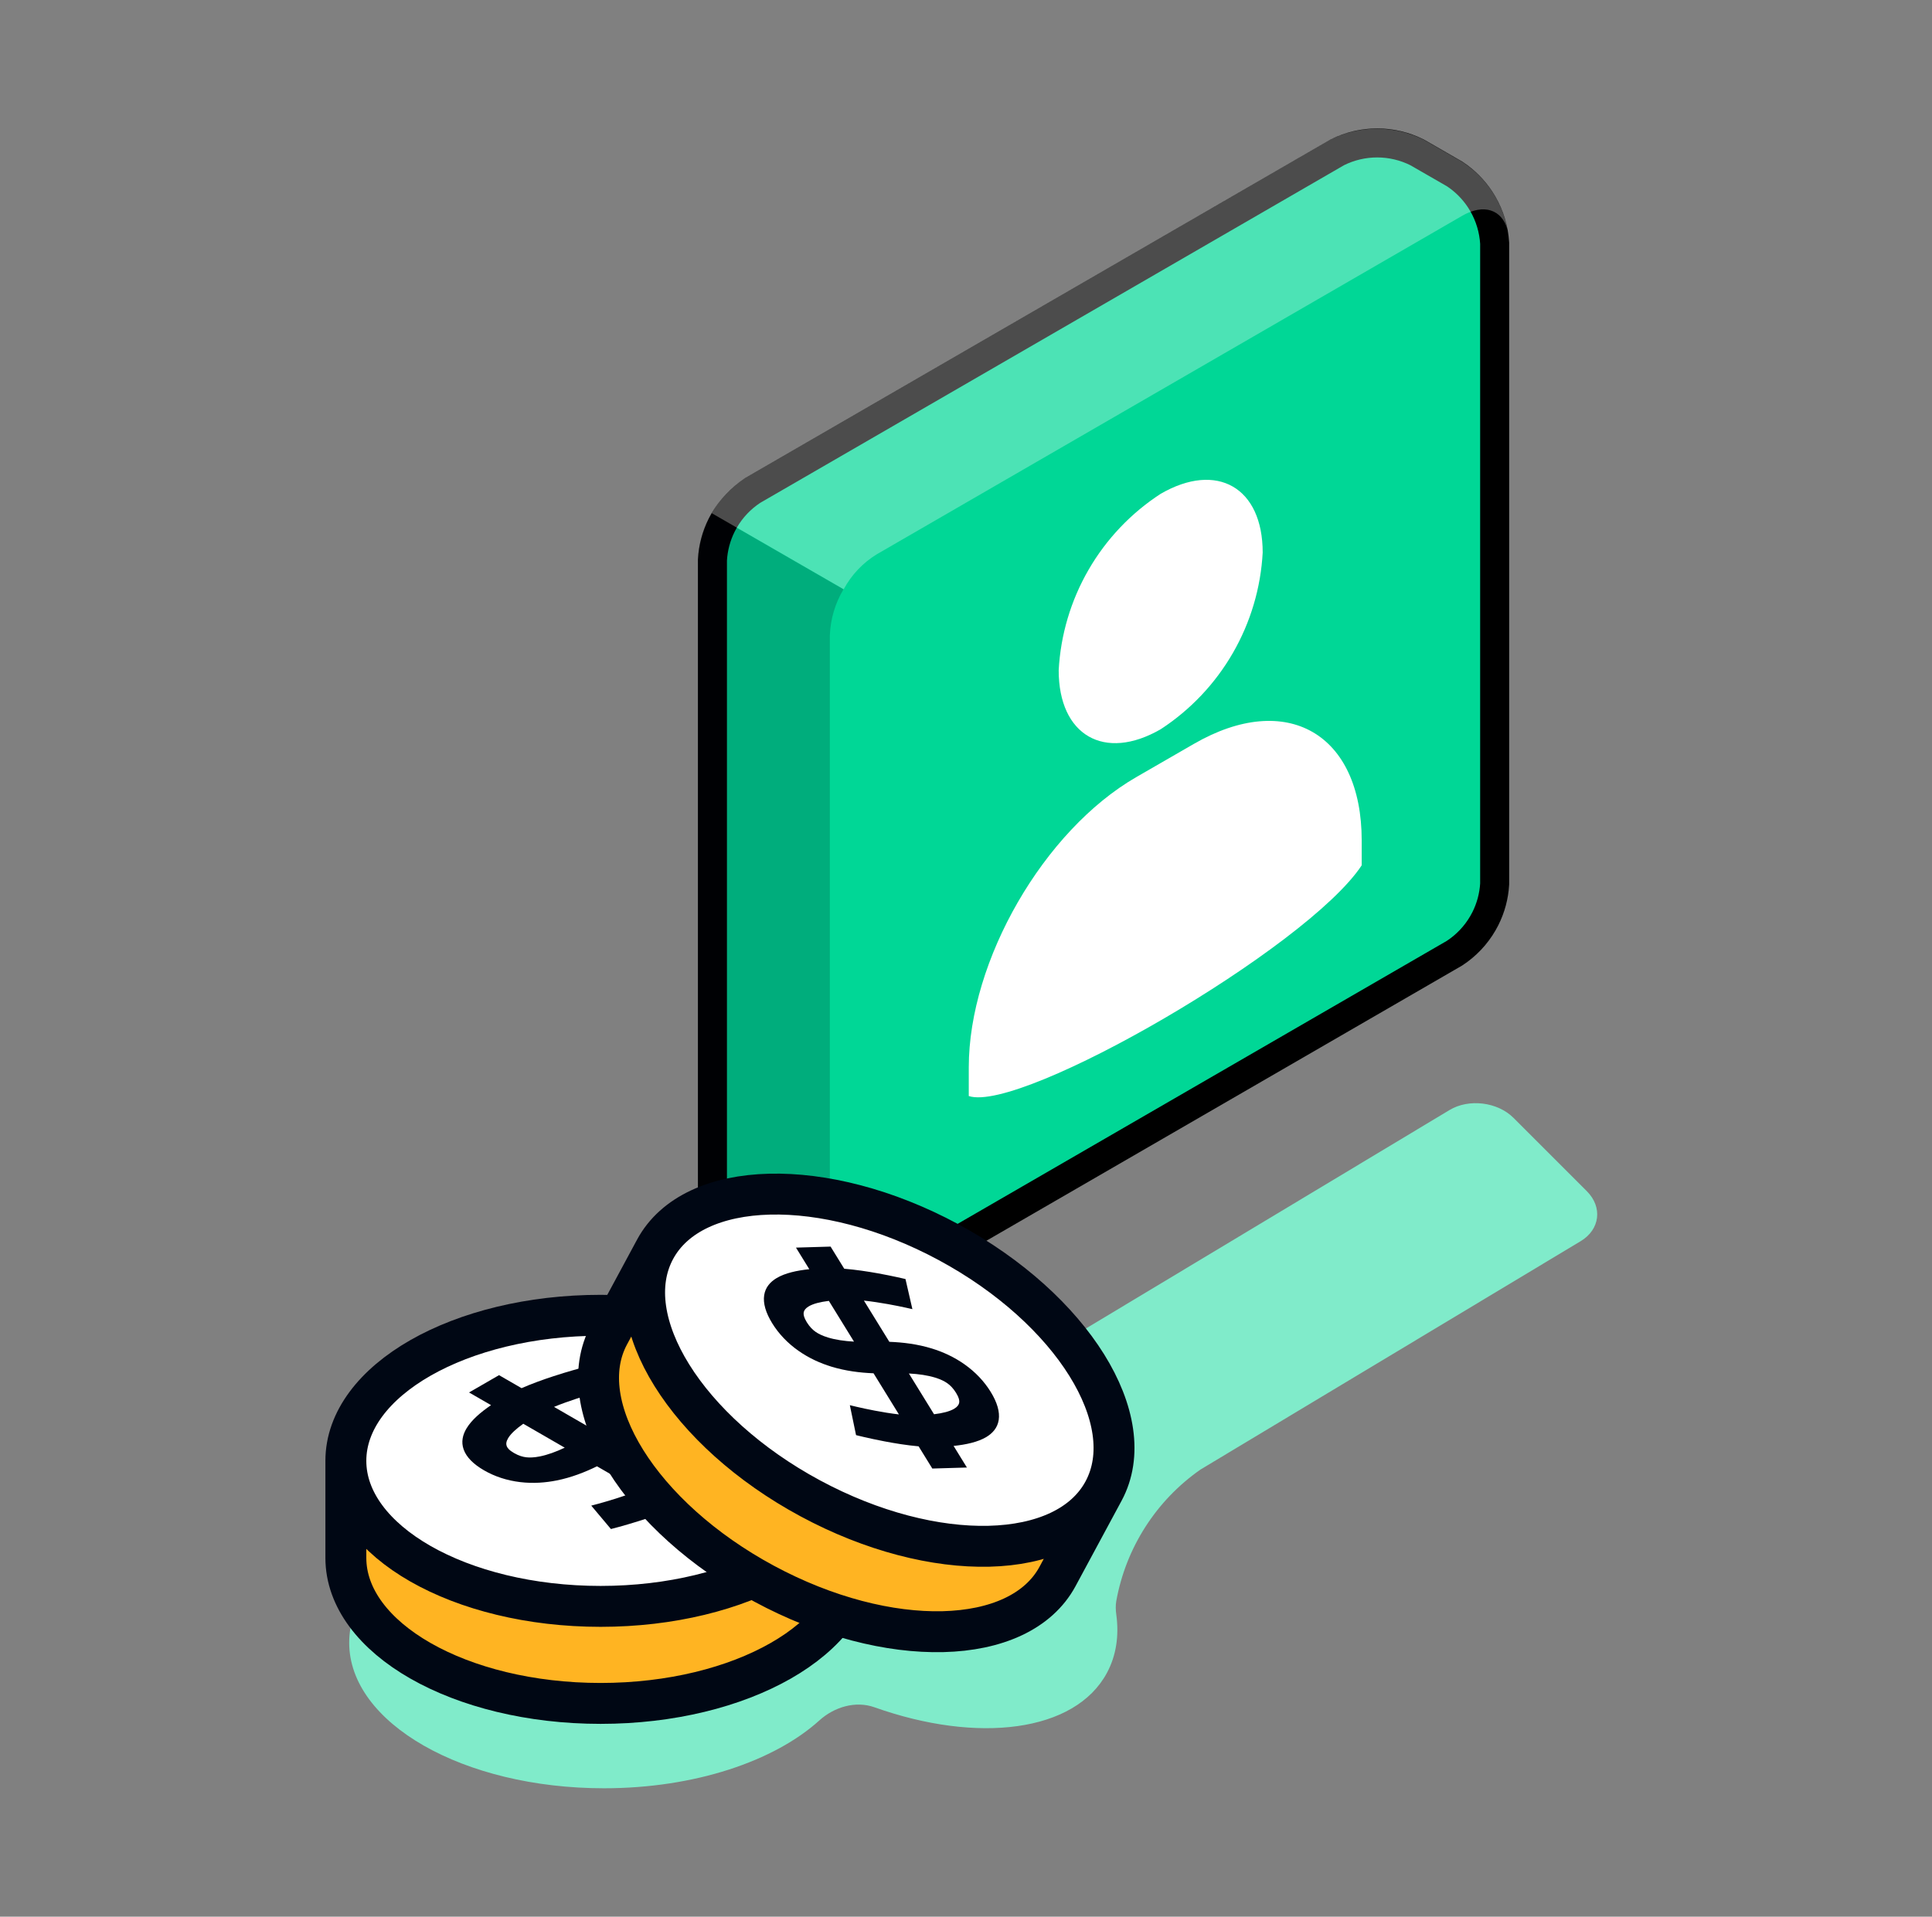 <svg xmlns="http://www.w3.org/2000/svg" width="129" height="128" viewBox="0 0 129 128" fill="none"><rect x="0" y="0" width="129" height="128" fill="#808080" stroke="none"/><path d="M91.955 9.545C92.88 9.545 93.791 9.761 94.618 10.174L97.126 11.617C97.803 12.063 98.381 12.642 98.826 13.317L99.01 13.615C99.474 14.418 99.743 15.319 99.799 16.244V59.031C99.752 59.841 99.54 60.631 99.176 61.354L99.009 61.661C98.542 62.466 97.893 63.149 97.114 63.657L58.088 86.238C57.255 86.65 56.339 86.866 55.409 86.866C54.478 86.866 53.56 86.649 52.727 86.236L50.252 84.817C49.572 84.37 48.99 83.79 48.544 83.113L48.36 82.815C47.894 82.008 47.624 81.103 47.57 80.172V37.397C47.615 36.584 47.827 35.79 48.19 35.065L48.356 34.756C48.821 33.951 49.469 33.267 50.247 32.758L89.292 10.173C90.119 9.76 91.031 9.545 91.955 9.545Z" fill="#00D796" stroke="black" stroke-width="1.938"></path><path opacity="0.2" d="M46.602 80.215C46.662 81.301 46.977 82.357 47.521 83.298C48.065 84.24 48.822 85.04 49.732 85.635L52.279 87.096C53.162 87.537 54.128 87.787 55.114 87.83C56.101 87.872 57.085 87.705 58.003 87.341C56.531 87.901 55.409 87.072 55.409 85.285V42.437C55.448 41.349 55.762 40.288 56.321 39.353L47.513 34.272C46.953 35.206 46.639 36.267 46.602 37.356V80.215Z" fill="#000714"></path><path opacity="0.3" d="M100.653 15.325C100.279 14.004 99.076 13.572 97.627 14.413L58.541 37.017C57.612 37.587 56.85 38.393 56.333 39.353L47.525 34.272C48.049 33.317 48.809 32.513 49.733 31.935L88.808 9.332C89.78 8.847 90.852 8.594 91.938 8.594C93.025 8.594 94.097 8.847 95.069 9.332L97.627 10.804C98.412 11.313 99.085 11.976 99.605 12.753C100.125 13.53 100.481 14.405 100.653 15.325Z" fill="white"></path><path d="M77.5 32.976C81.261 30.803 84.31 32.555 84.31 36.901C84.182 39.264 83.499 41.564 82.315 43.614C81.132 45.664 79.482 47.406 77.5 48.699C73.738 50.872 70.689 49.108 70.689 44.763C70.816 42.4 71.498 40.101 72.682 38.053C73.865 36.005 75.516 34.265 77.5 32.976Z" fill="white"></path><path d="M90.921 56.128C90.921 48.991 85.91 46.106 79.73 49.669L75.864 51.9C69.696 55.463 64.685 64.142 64.685 71.279V73.195C68.189 74.363 87.3 63.289 90.921 57.787V56.128Z" fill="white"></path><path d="M96.786 74.129C98.079 73.352 99.993 73.588 101.06 74.655L105.952 79.547C107.019 80.614 106.836 82.109 105.543 82.886L80.159 98.137C77.194 100.207 75.174 103.366 74.535 106.916C74.481 107.215 74.494 107.521 74.535 107.823C74.726 109.23 74.535 110.558 73.908 111.721C71.777 115.675 65.292 116.47 58.387 114.014C57.126 113.566 55.706 113.992 54.713 114.889C51.7 117.614 46.383 119.423 40.326 119.423C30.932 119.423 23.316 115.072 23.316 109.703C23.317 104.335 30.932 99.984 40.326 99.984C41.87 99.984 43.079 98.546 43.418 97.041C43.533 96.531 43.713 96.042 43.963 95.579C46.324 91.201 54.026 90.695 61.724 94.193C62.536 94.562 63.593 94.075 64.357 93.615L96.786 74.129Z" fill="#80EBCA"></path><path d="M57.112 97.556C57.112 102.924 49.497 107.276 40.102 107.276C30.708 107.276 23.093 102.924 23.093 97.556C23.093 92.188 30.708 87.836 40.102 87.836C49.497 87.836 57.112 92.188 57.112 97.556Z" fill="white"></path><path d="M57.112 97.556C57.112 102.924 49.497 107.276 40.102 107.276C30.708 107.276 23.093 102.924 23.093 97.556V104.036C23.093 109.404 30.708 113.756 40.102 113.756C49.497 113.756 57.112 109.404 57.112 104.036V97.556Z" fill="white"></path><path d="M57.112 97.556C57.112 102.924 49.497 107.276 40.102 107.276C30.708 107.276 23.093 102.924 23.093 97.556V104.036C23.093 109.404 30.708 113.756 40.102 113.756C49.497 113.756 57.112 109.404 57.112 104.036V97.556Z" fill="#FFB422"></path><path d="M57.112 97.556C57.112 102.924 49.497 107.276 40.102 107.276C30.708 107.276 23.093 102.924 23.093 97.556C23.093 92.188 30.708 87.836 40.102 87.836C49.497 87.836 57.112 92.188 57.112 97.556Z" fill="white"></path><path d="M57.112 97.556C57.112 102.924 49.497 107.276 40.102 107.276C30.708 107.276 23.093 102.924 23.093 97.556M57.112 97.556C57.112 92.188 49.497 87.836 40.102 87.836C30.708 87.836 23.093 92.188 23.093 97.556M57.112 97.556V104.036C57.112 109.404 49.497 113.756 40.102 113.756C30.708 113.756 23.093 109.404 23.093 104.036V97.556" stroke="#000714" stroke-width="2.732"></path><path fill-rule="evenodd" clip-rule="evenodd" d="M32.787 93.837C32.101 94.304 31.486 94.829 31.149 95.392C30.895 95.815 30.779 96.292 30.958 96.796C31.14 97.308 31.605 97.778 32.32 98.191C33.035 98.604 33.85 98.872 34.736 98.977C35.608 99.081 36.435 99.013 37.168 98.867C38.142 98.673 39.053 98.317 39.861 97.921L42.655 99.535C42.163 99.732 41.624 99.917 41.112 100.079C40.652 100.224 40.239 100.343 39.941 100.424C39.792 100.465 39.674 100.496 39.593 100.517C39.553 100.528 39.523 100.535 39.504 100.54L39.483 100.546L39.478 100.547C39.478 100.547 39.478 100.547 40.134 101.328C40.79 102.11 40.791 102.11 40.791 102.11L40.792 102.11L40.795 102.109L40.804 102.107L40.836 102.099C40.862 102.092 40.9 102.083 40.948 102.07C41.043 102.045 41.179 102.009 41.345 101.964C41.678 101.872 42.139 101.741 42.653 101.578C43.308 101.372 44.095 101.101 44.824 100.787L46.333 101.658L48.335 100.502L46.867 99.655C47.553 99.189 48.168 98.663 48.505 98.101C48.758 97.677 48.875 97.2 48.696 96.697C48.513 96.185 48.049 95.715 47.334 95.302C46.623 94.891 45.815 94.621 44.933 94.513C44.063 94.406 43.238 94.471 42.504 94.616C41.525 94.81 40.61 95.168 39.792 95.57L36.992 93.954C37.481 93.752 38.014 93.563 38.517 93.398C38.968 93.25 39.371 93.129 39.661 93.046C39.806 93.004 39.922 92.972 40 92.951C40.039 92.94 40.069 92.932 40.088 92.927L40.108 92.922L40.112 92.921C40.112 92.921 40.112 92.921 39.432 92.145C38.751 91.369 38.751 91.369 38.751 91.369L38.747 91.371L38.738 91.373L38.708 91.381C38.682 91.388 38.645 91.398 38.599 91.41C38.506 91.436 38.374 91.472 38.212 91.519C37.888 91.612 37.44 91.746 36.938 91.911C36.301 92.12 35.538 92.391 34.825 92.703L33.321 91.834L31.319 92.99L32.787 93.837ZM41.945 96.813L44.714 98.412C45.195 98.072 45.547 97.748 45.725 97.451C45.857 97.23 45.871 97.06 45.823 96.927C45.779 96.802 45.659 96.646 45.332 96.457C45 96.266 44.729 96.195 44.515 96.169C44.288 96.141 44 96.148 43.623 96.223C43.109 96.324 42.545 96.529 41.945 96.813ZM37.708 96.678L34.94 95.08C34.459 95.421 34.107 95.745 33.929 96.042C33.797 96.263 33.783 96.433 33.831 96.566C33.875 96.69 33.995 96.846 34.322 97.035C34.649 97.224 34.919 97.293 35.135 97.319C35.365 97.346 35.66 97.338 36.042 97.262C36.557 97.159 37.118 96.956 37.708 96.678Z" fill="#000714"></path><path d="M73.685 99.574C71.138 104.3 62.37 104.517 54.1 100.06C45.831 95.603 41.192 88.159 43.739 83.433C46.286 78.708 55.054 78.49 63.324 82.948C71.593 87.405 76.232 94.849 73.685 99.574Z" fill="white"></path><path d="M73.685 99.574C71.138 104.3 62.37 104.517 54.1 100.06C45.831 95.603 41.192 88.159 43.739 83.433L40.664 89.137C38.117 93.863 42.756 101.307 51.026 105.764C59.295 110.221 68.064 110.004 70.611 105.278L73.685 99.574Z" fill="white"></path><path d="M73.684 99.574C71.138 104.299 62.369 104.517 54.1 100.059C45.83 95.602 41.191 88.158 43.738 83.433L40.664 89.137C38.117 93.862 42.756 101.306 51.025 105.763C59.294 110.221 68.063 110.003 70.61 105.278L73.684 99.574Z" fill="#FFB422"></path><path d="M73.685 99.574C71.138 104.299 62.37 104.517 54.1 100.059C45.831 95.602 41.192 88.158 43.739 83.433C46.286 78.707 55.054 78.49 63.324 82.947C71.593 87.405 76.232 94.849 73.685 99.574Z" fill="white"></path><path d="M73.685 99.574C71.138 104.3 62.37 104.517 54.1 100.06C45.831 95.603 41.192 88.159 43.739 83.433M73.685 99.574C76.232 94.849 71.593 87.405 63.324 82.948C55.054 78.49 46.286 78.708 43.739 83.433M73.685 99.574L70.611 105.278C68.064 110.004 59.295 110.221 51.026 105.764C42.756 101.307 38.117 93.863 40.664 89.137L43.739 83.433" stroke="#000714" stroke-width="2.732"></path><path fill-rule="evenodd" clip-rule="evenodd" d="M54.037 84.759C53.212 84.844 52.421 85.015 51.858 85.35C51.434 85.602 51.105 85.967 51.024 86.495C50.942 87.033 51.127 87.667 51.561 88.37C51.995 89.073 52.584 89.695 53.315 90.208C54.033 90.713 54.793 91.046 55.508 91.265C56.458 91.556 57.427 91.675 58.327 91.71L60.02 94.456C59.494 94.396 58.932 94.304 58.404 94.203C57.93 94.113 57.51 94.021 57.21 93.951C57.06 93.917 56.94 93.888 56.86 93.868C56.819 93.859 56.789 93.851 56.77 93.846L56.748 93.841L56.744 93.84C56.744 93.84 56.745 93.84 56.951 94.839C57.157 95.839 57.158 95.839 57.158 95.839L57.159 95.839L57.162 95.84L57.171 95.842L57.203 95.85C57.229 95.857 57.267 95.866 57.315 95.878C57.411 95.901 57.547 95.934 57.715 95.973C58.052 96.051 58.52 96.153 59.049 96.254C59.724 96.383 60.545 96.518 61.336 96.588L62.251 98.071L64.561 98.003L63.672 96.561C64.497 96.475 65.287 96.305 65.851 95.97C66.275 95.717 66.604 95.352 66.685 94.824C66.767 94.287 66.582 93.653 66.148 92.95C65.717 92.251 65.134 91.631 64.408 91.117C63.693 90.61 62.936 90.275 62.221 90.055C61.268 89.761 60.292 89.642 59.382 89.608L57.684 86.856C58.21 86.912 58.769 86.997 59.29 87.091C59.757 87.174 60.169 87.26 60.464 87.324C60.612 87.356 60.729 87.382 60.807 87.401C60.847 87.41 60.877 87.417 60.896 87.421L60.917 87.427L60.921 87.427C60.921 87.427 60.921 87.427 60.69 86.422C60.459 85.416 60.459 85.416 60.459 85.416L60.454 85.415L60.445 85.413L60.415 85.406C60.389 85.4 60.352 85.391 60.305 85.38C60.212 85.358 60.078 85.328 59.913 85.292C59.584 85.22 59.126 85.126 58.606 85.032C57.946 84.914 57.145 84.791 56.37 84.728L55.458 83.249L53.147 83.317L54.037 84.759ZM60.687 91.723L62.366 94.445C62.951 94.374 63.414 94.255 63.712 94.078C63.933 93.946 64.026 93.803 64.047 93.664C64.067 93.533 64.036 93.339 63.837 93.017C63.636 92.691 63.431 92.501 63.255 92.376C63.068 92.244 62.812 92.113 62.444 92C61.944 91.846 61.35 91.758 60.687 91.723ZM57.021 89.595L55.343 86.874C54.758 86.946 54.295 87.064 53.997 87.242C53.776 87.373 53.683 87.516 53.661 87.656C53.642 87.787 53.673 87.98 53.871 88.302C54.07 88.624 54.275 88.813 54.453 88.938C54.642 89.071 54.905 89.204 55.278 89.318C55.78 89.472 56.371 89.559 57.021 89.595Z" fill="#000714"></path></svg>